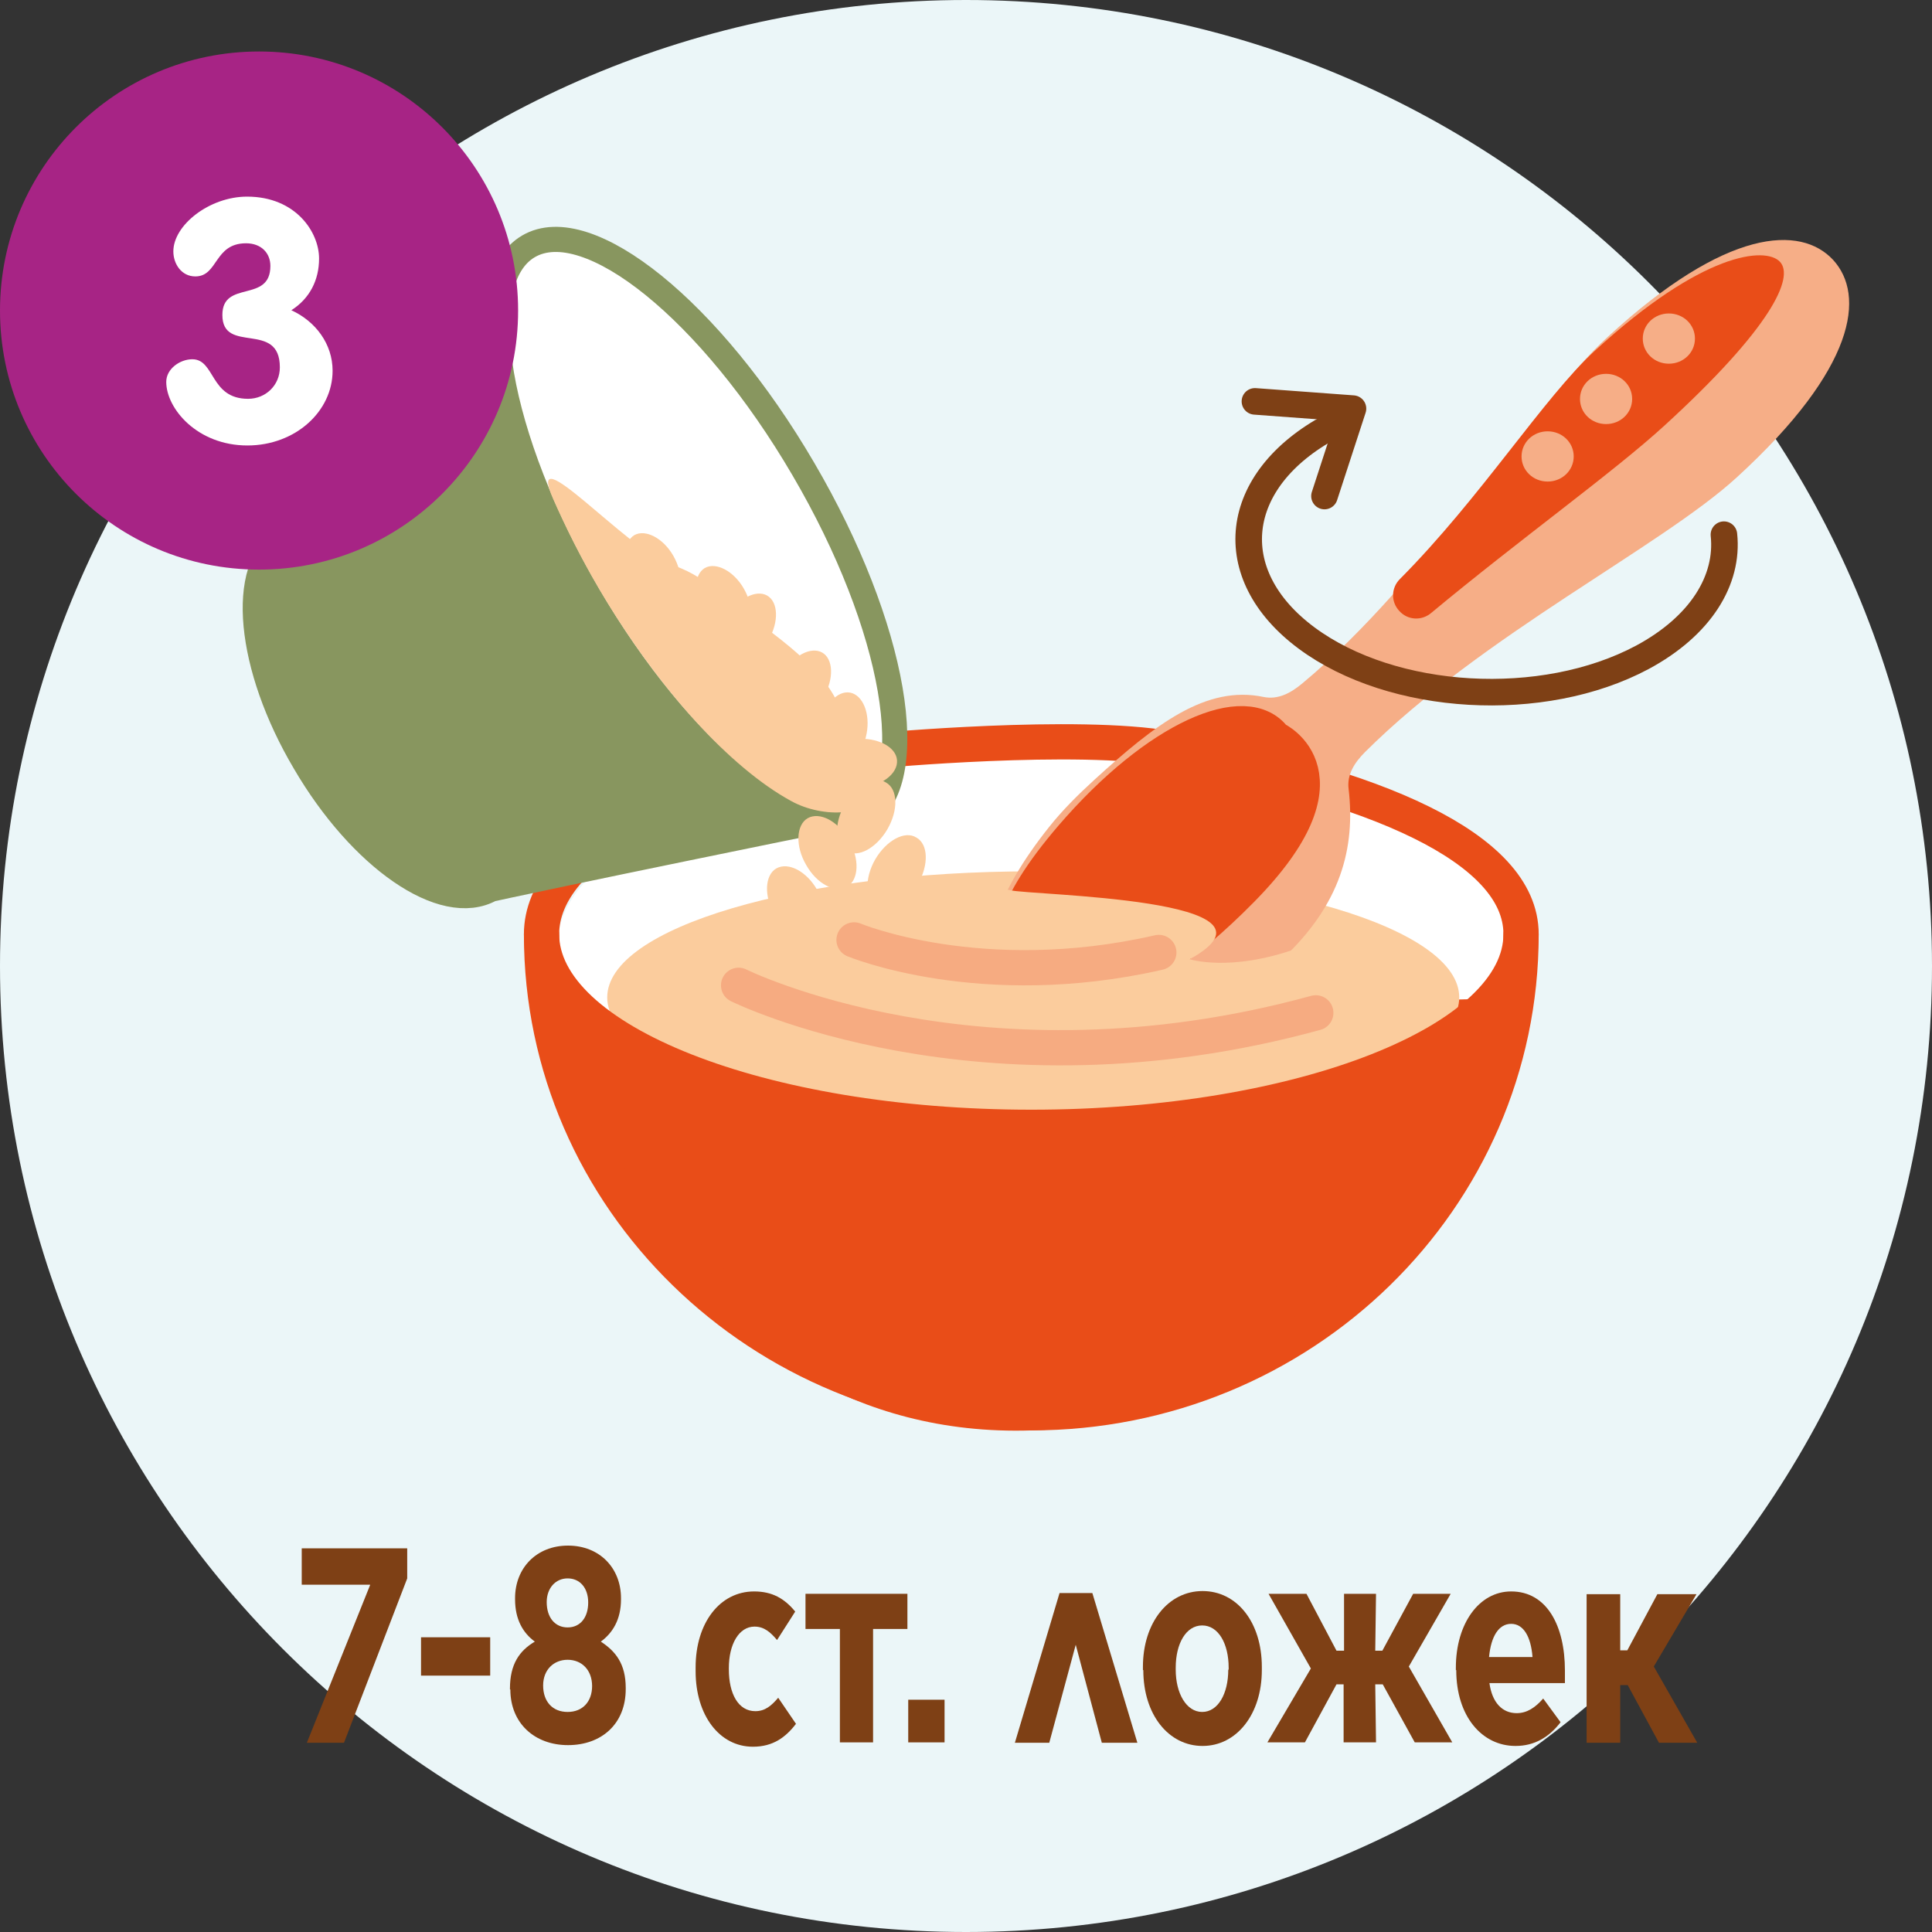<svg width="40" height="40" viewBox="0 0 40 40" fill="none" xmlns="http://www.w3.org/2000/svg">
<rect x="0" y="0" width="40" height="40" fill="#333333" stroke="none"/>
<path d="M20 40C31.046 40 40 31.046 40 20C40 8.954 31.046 0 20 0C8.954 0 0 8.954 0 20C0 31.046 8.954 40 20 40Z" fill="#EBF6F8"/>
<path d="M31.402 19.53C31.402 21.64 26.962 23.35 21.482 23.35C16.002 23.35 11.552 21.64 11.552 19.53C11.552 17.42 15.992 15.71 21.482 15.71C26.972 15.71 31.402 17.42 31.402 19.53Z" fill="white"/>
<path d="M11.662 21.57L31.232 21.03C31.232 21.03 28.512 29.01 21.352 29.25C14.192 29.49 11.662 21.56 11.662 21.56" fill="#E94D18"/>
<path d="M11.662 21.57L31.232 21.03C31.232 21.03 28.512 29.01 21.352 29.25C14.192 29.49 11.662 21.56 11.662 21.56V21.57Z" stroke="#E94D18" stroke-width="0.73" stroke-miterlimit="10" stroke-linecap="round"/>
<path d="M30.212 20.65C30.212 22.09 26.262 23.26 21.392 23.26C16.522 23.26 12.572 22.09 12.572 20.65C12.572 19.21 16.522 18.04 21.392 18.04C26.262 18.04 30.212 19.21 30.212 20.65Z" fill="#FBCC9D"/>
<path d="M24.222 15.51C28.392 16.25 31.492 17.53 31.492 19.34C31.492 21.55 26.952 23.34 21.352 23.34C15.752 23.34 11.212 21.55 11.212 19.34C11.212 17.57 14.132 16.07 18.182 15.54C18.182 15.54 22.292 15.16 24.212 15.5L24.222 15.51Z" stroke="#E94D18" stroke-width="0.73" stroke-miterlimit="10" stroke-linecap="round"/>
<path d="M31.492 19.35C31.492 24.82 26.952 29.25 21.352 29.25C15.752 29.25 11.212 24.82 11.212 19.35" stroke="#E94D18" stroke-width="0.73" stroke-miterlimit="10" stroke-linecap="round"/>
<path d="M11.252 5.09C7.832 8.91 5.952 11.21 5.952 11.21C5.032 11.75 5.222 13.78 6.382 15.74C7.532 17.71 9.212 18.86 10.132 18.33C10.132 18.33 11.842 17.95 18.062 16.69" fill="#88965F"/>
<path d="M11.252 5.09C7.832 8.91 5.952 11.21 5.952 11.21C5.032 11.75 5.222 13.78 6.382 15.74C7.532 17.71 9.212 18.86 10.132 18.33C10.132 18.33 11.842 17.95 18.062 16.69" stroke="#88965F" stroke-width="0.69" stroke-miterlimit="10"/>
<path d="M17.872 16.93C16.642 17.65 14.092 15.59 12.182 12.32C10.272 9.06 9.712 5.82 10.942 5.1C12.172 4.38 14.722 6.44 16.632 9.71C18.542 12.97 19.102 16.21 17.872 16.93Z" fill="white"/>
<path d="M17.872 16.93C16.642 17.65 14.092 15.59 12.182 12.32C10.272 9.06 9.712 5.82 10.942 5.1C12.172 4.38 14.722 6.44 16.632 9.71C18.542 12.97 19.102 16.21 17.872 16.93Z" stroke="#88965F" stroke-width="0.52" stroke-miterlimit="10"/>
<path d="M18.022 16.38C18.062 16.89 17.052 16.96 16.372 16.58C15.132 15.9 13.642 14.29 12.402 12.19C12.032 11.56 11.722 10.94 11.452 10.33C10.852 8.96 13.002 11.39 13.842 11.67C14.642 11.93 14.862 12.32 15.312 12.62C16.682 13.55 17.122 14.09 17.342 14.55C17.862 15.62 17.972 15.71 18.022 16.37" fill="#FBCC9D"/>
<path d="M21.722 17.12C21.992 16.78 22.312 16.46 22.652 16.15C23.922 14.99 24.972 14.18 26.162 14.43C26.462 14.49 26.722 14.35 26.962 14.15C29.572 11.98 31.722 8.41 33.292 6.97C35.752 4.71 37.282 4.66 37.952 5.38C38.622 6.11 38.432 7.62 35.962 9.88C34.392 11.32 30.702 13.14 28.262 15.57C28.042 15.79 27.882 16.04 27.922 16.34C28.062 17.54 27.772 18.73 26.512 19.89C24.742 21.51 22.062 22.17 20.952 20.97C20.952 20.97 19.472 19.94 21.722 17.12Z" fill="#F6AE87"/>
<path d="M28.972 12.65C29.142 12.84 29.432 12.86 29.632 12.69C31.472 11.16 33.402 9.78 34.462 8.81C36.682 6.78 37.152 5.74 36.852 5.42C36.552 5.1 35.242 5.22 33.022 7.26C31.962 8.23 30.662 10.3 28.982 11.99C28.802 12.17 28.792 12.46 28.972 12.65Z" fill="#E94D18"/>
<path d="M26.402 15.3C26.402 15.3 28.042 16.04 25.712 18.41C23.162 21 22.052 20.42 22.052 20.42C22.052 20.42 19.572 20.38 22.192 17.33C23.972 15.26 25.822 14.49 26.392 15.3" fill="#E94D18"/>
<path d="M26.402 15.3C26.402 15.3 28.042 16.04 25.712 18.41C23.162 21 22.052 20.42 22.052 20.42C22.052 20.42 19.572 20.38 22.192 17.33C23.972 15.26 25.822 14.49 26.392 15.3H26.402Z" stroke="#E94D18" stroke-width="0.73" stroke-miterlimit="10" stroke-linecap="round"/>
<path d="M35.092 7.01C35.092 7.3 34.852 7.53 34.552 7.53C34.252 7.53 34.012 7.3 34.012 7.01C34.012 6.72 34.252 6.49 34.552 6.49C34.852 6.49 35.092 6.72 35.092 7.01Z" fill="#F6AE87"/>
<path d="M33.792 8.26C33.792 8.55 33.552 8.78 33.252 8.78C32.952 8.78 32.712 8.55 32.712 8.26C32.712 7.97 32.952 7.74 33.252 7.74C33.552 7.74 33.792 7.97 33.792 8.26Z" fill="#F6AE87"/>
<path d="M32.582 9.45C32.582 9.74 32.342 9.97 32.042 9.97C31.742 9.97 31.502 9.74 31.502 9.45C31.502 9.16 31.742 8.93 32.042 8.93C32.342 8.93 32.582 9.16 32.582 9.45Z" fill="#F6AE87"/>
<path d="M27.422 10.27L28.012 8.46L25.982 8.31" stroke="#7E4015" stroke-width="0.55" stroke-linecap="round" stroke-linejoin="round"/>
<path d="M35.692 11.07C35.792 12.01 35.212 12.96 34.002 13.61C31.942 14.71 28.832 14.53 27.052 13.21C25.272 11.89 25.502 9.93 27.552 8.83" stroke="#7E4015" stroke-width="0.55" stroke-miterlimit="10" stroke-linecap="round"/>
<path d="M20.482 18.65C20.482 18.65 20.512 18.33 20.912 18.43C21.312 18.54 26.922 18.59 24.632 19.86C24.632 19.86 25.472 20.13 26.842 19.64C26.972 19.59 28.732 20.13 27.242 20.96C25.762 21.8 20.852 23.06 19.422 22.09C17.992 21.12 18.722 18.83 20.472 18.64" fill="#FBCC9D"/>
<path d="M17.572 17.39C17.802 17.78 17.782 18.21 17.542 18.36C17.292 18.5 16.912 18.3 16.692 17.91C16.462 17.52 16.482 17.08 16.722 16.94C16.972 16.8 17.352 17 17.572 17.39Z" fill="#FBCC9D"/>
<path d="M16.922 18.43C17.152 18.82 17.132 19.25 16.892 19.4C16.642 19.54 16.262 19.34 16.042 18.95C15.812 18.56 15.832 18.12 16.072 17.98C16.322 17.84 16.702 18.04 16.922 18.43Z" fill="#FBCC9D"/>
<path d="M15.402 12.19C15.612 12.56 15.602 12.97 15.372 13.11C15.142 13.24 14.782 13.05 14.562 12.68C14.352 12.31 14.362 11.9 14.592 11.76C14.822 11.63 15.192 11.82 15.402 12.19Z" fill="#FBCC9D"/>
<path d="M13.942 11.51C14.152 11.88 14.142 12.29 13.912 12.43C13.682 12.56 13.312 12.37 13.102 12C12.892 11.63 12.902 11.22 13.132 11.08C13.362 10.95 13.732 11.14 13.942 11.51Z" fill="#FBCC9D"/>
<path d="M19.002 18.31C18.772 18.7 18.392 18.91 18.152 18.76C17.912 18.62 17.892 18.19 18.122 17.79C18.352 17.4 18.732 17.19 18.972 17.34C19.222 17.48 19.232 17.91 19.002 18.31Z" fill="#FBCC9D"/>
<path d="M17.052 14.43C16.842 14.8 16.472 14.99 16.242 14.86C16.012 14.73 15.992 14.32 16.212 13.94C16.422 13.57 16.792 13.38 17.022 13.51C17.252 13.64 17.272 14.05 17.052 14.43Z" fill="#FBCC9D"/>
<path d="M17.792 16.32C17.342 16.36 16.952 16.16 16.932 15.88C16.912 15.6 17.252 15.34 17.712 15.3C18.162 15.26 18.552 15.46 18.572 15.74C18.592 16.02 18.252 16.28 17.792 16.32Z" fill="#FBCC9D"/>
<path d="M18.372 17.17C18.142 17.56 17.762 17.77 17.522 17.62C17.282 17.48 17.262 17.05 17.492 16.65C17.722 16.26 18.102 16.05 18.342 16.2C18.592 16.34 18.602 16.77 18.372 17.17Z" fill="#FBCC9D"/>
<path d="M17.942 15.19C17.862 15.61 17.592 15.92 17.322 15.87C17.062 15.82 16.902 15.44 16.982 15.02C17.062 14.6 17.332 14.29 17.602 14.34C17.862 14.39 18.022 14.77 17.942 15.19Z" fill="#FBCC9D"/>
<path d="M15.912 13.25C15.702 13.62 15.332 13.81 15.102 13.68C14.872 13.55 14.852 13.14 15.072 12.76C15.282 12.39 15.652 12.2 15.882 12.33C16.112 12.46 16.132 12.87 15.912 13.25Z" fill="#FBCC9D"/>
<path d="M15.292 20.4C15.292 20.4 20.282 22.88 27.242 20.97" stroke="#F6AB81" stroke-width="0.73" stroke-miterlimit="10" stroke-linecap="round"/>
<path d="M17.682 19.46C17.682 19.46 20.322 20.56 23.992 19.72" stroke="#F6AB81" stroke-width="0.73" stroke-miterlimit="10" stroke-linecap="round"/>
<path d="M7.662 32.81H6.247V32.057H8.431V32.679L7.122 36.082H6.353L7.662 32.818V32.81Z" fill="#7E4015"/>
<path d="M8.717 33.898H10.149V34.692H8.717V33.898Z" fill="#7E4015"/>
<path d="M10.558 34.978V34.961C10.558 34.454 10.754 34.176 11.073 33.988C10.828 33.808 10.664 33.53 10.664 33.113V33.088C10.664 32.466 11.106 32 11.76 32C12.415 32 12.857 32.466 12.857 33.088V33.113C12.857 33.53 12.685 33.808 12.439 33.988C12.742 34.184 12.955 34.446 12.955 34.945V34.97C12.955 35.698 12.447 36.131 11.76 36.131C11.073 36.131 10.566 35.681 10.566 34.978H10.558ZM12.259 34.912C12.259 34.569 12.039 34.364 11.752 34.364C11.466 34.364 11.245 34.569 11.245 34.896C11.245 35.231 11.441 35.444 11.752 35.444C12.063 35.444 12.259 35.231 12.259 34.904V34.912ZM12.178 33.178C12.178 32.875 12.006 32.679 11.752 32.679C11.499 32.679 11.319 32.884 11.319 33.17C11.319 33.489 11.49 33.694 11.752 33.694C12.014 33.694 12.178 33.489 12.178 33.178Z" fill="#7E4015"/>
<path d="M14.402 34.585V34.52C14.402 33.603 14.902 32.949 15.613 32.949C15.989 32.949 16.243 33.096 16.464 33.366L16.088 33.955C15.957 33.8 15.826 33.677 15.621 33.677C15.302 33.677 15.09 34.037 15.09 34.536V34.561C15.09 35.068 15.286 35.428 15.638 35.428C15.842 35.428 15.973 35.313 16.112 35.15L16.48 35.69C16.268 35.967 16.006 36.164 15.589 36.164C14.893 36.164 14.402 35.51 14.402 34.602V34.585Z" fill="#7E4015"/>
<path d="M17.389 33.726H16.677V32.998H18.787V33.726H18.076V36.074H17.389V33.726Z" fill="#7E4015"/>
<path d="M18.804 35.191H19.556V36.074H18.804V35.191Z" fill="#7E4015"/>
<path d="M23.548 36.082H22.812L22.272 34.053L21.724 36.082H21.012L21.937 32.982H22.616L23.548 36.082Z" fill="#7E4015"/>
<path d="M23.663 34.577V34.511C23.663 33.595 24.186 32.941 24.898 32.941C25.61 32.941 26.125 33.587 26.125 34.511V34.577C26.125 35.493 25.602 36.148 24.898 36.148C24.195 36.148 23.671 35.501 23.671 34.577H23.663ZM25.438 34.569V34.528C25.438 34.029 25.225 33.653 24.89 33.653C24.555 33.653 24.342 34.029 24.342 34.528V34.569C24.342 35.06 24.563 35.444 24.89 35.444C25.217 35.444 25.43 35.068 25.43 34.569H25.438Z" fill="#7E4015"/>
<path d="M28.465 34.176H28.62L29.258 32.998H30.035L29.168 34.504L30.068 36.074H29.291L28.628 34.872H28.473L28.489 36.074H27.818V34.872H27.671L27.017 36.074H26.24L27.14 34.544L26.264 32.998H27.049L27.671 34.176H27.827V32.998H28.489L28.473 34.176H28.465Z" fill="#7E4015"/>
<path d="M30.142 34.577V34.528C30.142 33.612 30.624 32.949 31.287 32.949C32.032 32.949 32.4 33.669 32.4 34.585C32.4 34.634 32.4 34.732 32.4 34.847H30.837C30.894 35.256 31.107 35.469 31.402 35.469C31.614 35.469 31.786 35.354 31.95 35.166L32.31 35.657C32.072 35.967 31.77 36.148 31.377 36.148C30.682 36.148 30.15 35.534 30.15 34.577H30.142ZM31.729 34.307C31.696 33.882 31.541 33.62 31.287 33.62C31.033 33.62 30.87 33.873 30.829 34.307H31.729Z" fill="#7E4015"/>
<path d="M33.545 34.168H33.692L34.314 33.006H35.124L34.24 34.503L35.14 36.082H34.347L33.7 34.888H33.545V36.082H32.849V33.006H33.545V34.168Z" fill="#7E4015"/>
<path d="M5.363 11.793C8.326 11.793 10.727 9.392 10.727 6.43C10.727 3.467 8.326 1.066 5.363 1.066C2.401 1.066 0 3.467 0 6.43C0 9.392 2.401 11.793 5.363 11.793Z" fill="#A72485"/>
<path d="M5.115 4.071C6.123 4.071 6.606 4.806 6.606 5.352C6.606 5.793 6.417 6.178 6.032 6.423C6.536 6.654 6.886 7.123 6.886 7.676C6.886 8.516 6.116 9.223 5.122 9.223C4.086 9.223 3.442 8.46 3.442 7.907C3.442 7.634 3.729 7.438 3.981 7.438C4.457 7.438 4.345 8.257 5.136 8.257C5.5 8.257 5.794 7.977 5.794 7.606C5.794 6.626 4.604 7.347 4.604 6.521C4.604 5.786 5.598 6.283 5.598 5.506C5.598 5.24 5.409 5.037 5.094 5.037C4.429 5.037 4.52 5.723 4.044 5.723C3.757 5.723 3.589 5.464 3.589 5.205C3.589 4.659 4.338 4.071 5.115 4.071Z" fill="white"/>
</svg>
